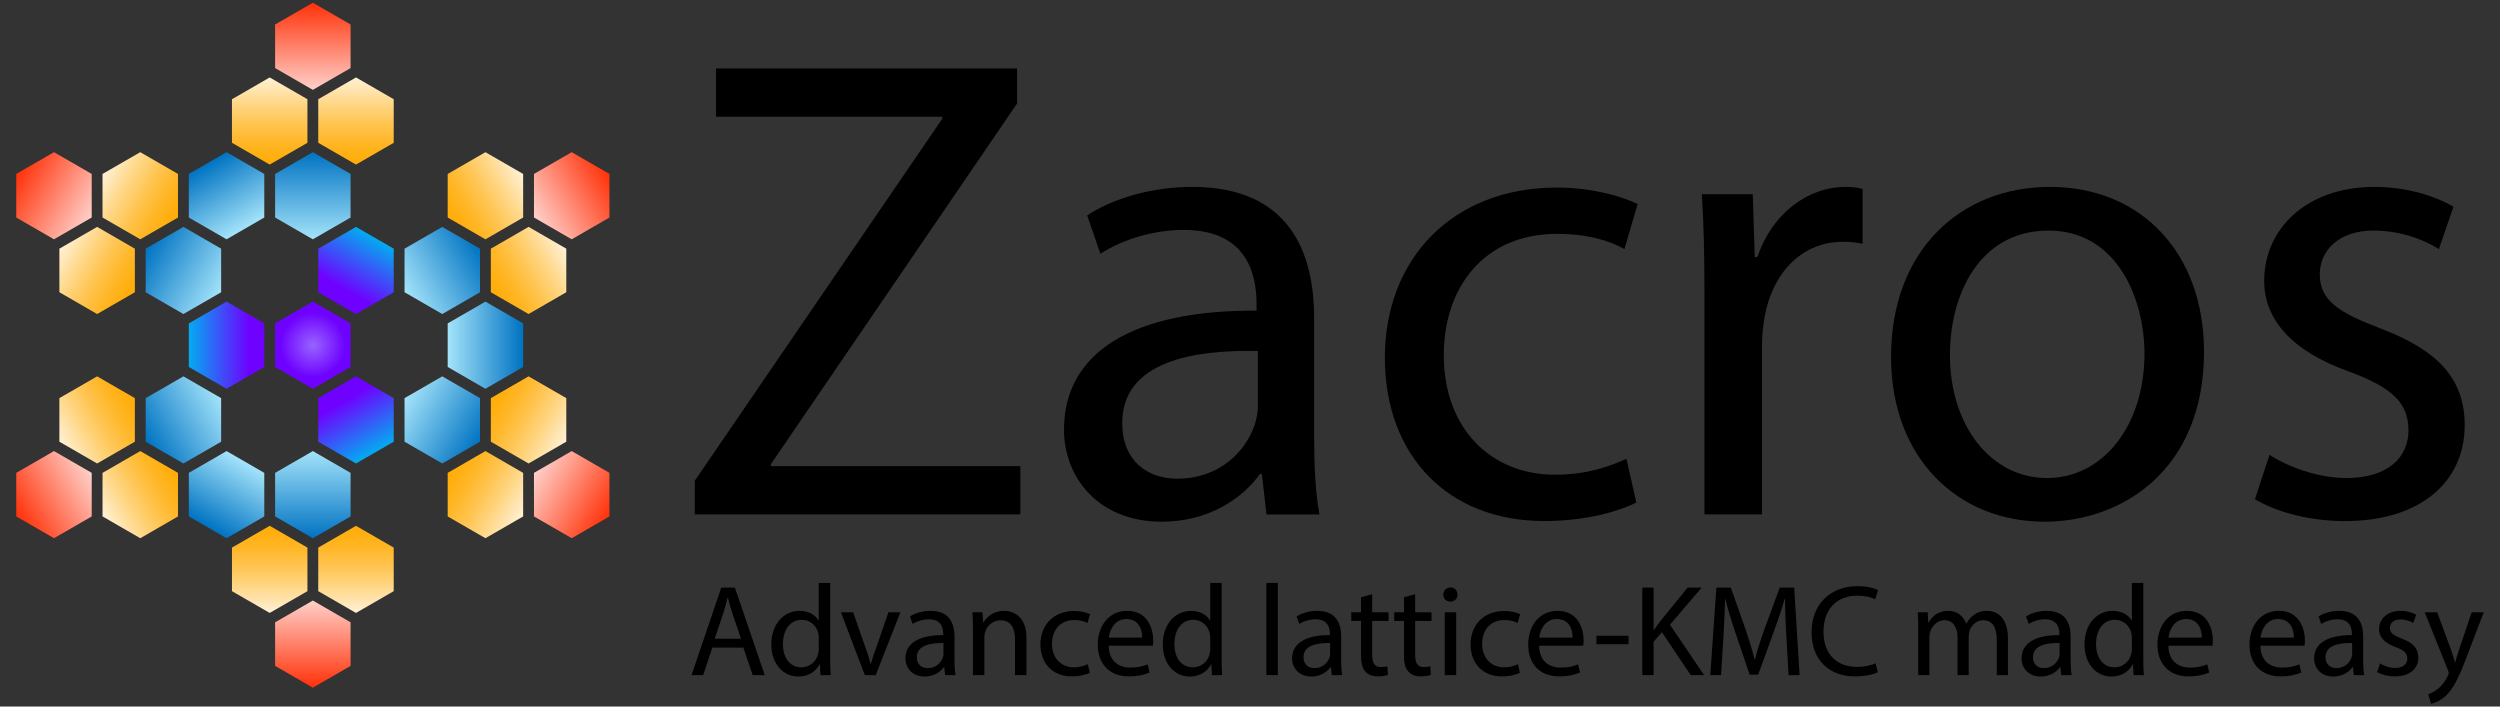 <?xml version="1.0" encoding="utf-8"?>
<!-- Generator: Adobe Illustrator 27.7.0, SVG Export Plug-In . SVG Version: 6.00 Build 0)  -->
<svg version="1.1" id="Layer_1" xmlns="http://www.w3.org/2000/svg" xmlns:xlink="http://www.w3.org/1999/xlink" x="0px" y="0px"
	 viewBox="0 0 230 65" style="enable-background:new 0 0 230 65;" xml:space="preserve">
<rect x="0" y="0" width="230" height="65" fill="#333333" stroke="none"/>
<style type="text/css">
	.st0{fill:url(#SVGID_1_);}
	.st1{fill:url(#SVGID_00000140731426152832974980000007824138575837740219_);}
	.st2{fill:url(#SVGID_00000029035344081413117550000013442270022773955464_);}
	.st3{fill:url(#SVGID_00000115490359409464043290000012384650349264923291_);}
	.st4{fill:url(#SVGID_00000012445203646422556340000014533451528662860989_);}
	.st5{fill:url(#SVGID_00000103978028111205792500000013854630713353770427_);}
	.st6{fill:url(#SVGID_00000111892843740211286780000013237494418143766671_);}
	.st7{fill:url(#SVGID_00000062910746170589381570000004055403164748465309_);}
	.st8{fill:url(#SVGID_00000138537634935369385950000002594330109144448434_);}
	.st9{fill:url(#SVGID_00000130617445528988465700000013090713807693964197_);}
	.st10{fill:url(#SVGID_00000003794243871578537570000012445017734719790266_);}
	.st11{fill:url(#SVGID_00000095334774755791244960000001716066538905730471_);}
	.st12{fill:url(#SVGID_00000063614699235938097880000004431743007365705645_);}
	.st13{fill:url(#SVGID_00000111896787563377494570000000555489386173807293_);}
	.st14{fill:url(#SVGID_00000091010886849371999040000011871074568294038670_);}
	.st15{fill:url(#SVGID_00000037676246367851813010000009790322058917359526_);}
	.st16{fill:url(#SVGID_00000157276511921056829700000017502049643332150666_);}
	.st17{fill:url(#SVGID_00000164510939822639154910000015142655733975197605_);}
	.st18{fill:url(#SVGID_00000023959844609086619810000015089665716883429807_);}
	.st19{fill:url(#SVGID_00000065767829134872105300000014756896492071413690_);}
	.st20{fill:url(#SVGID_00000005254150715062156880000001981949912127297435_);}
	.st21{fill:url(#SVGID_00000021835445148020511500000003507845816638668476_);}
	.st22{fill:url(#SVGID_00000000932404174382974300000013479235980446799247_);}
	.st23{fill:url(#SVGID_00000044866524252285897450000000196785152951970476_);}
	.st24{fill:url(#SVGID_00000066498046674630845000000003281552155917449882_);}
	.st25{fill:url(#SVGID_00000172433982497356455900000003084414749676720778_);}
	.st26{fill:url(#SVGID_00000044144442995502631710000002217780296887128486_);}
	.st27{fill:url(#SVGID_00000009589015276366965580000011133397505321583551_);}
	.st28{fill:url(#SVGID_00000009575285420557757440000001950592390006267012_);}
	.st29{fill:url(#SVGID_00000041289104892010944330000008020981977995681214_);}
	.st30{fill:url(#SVGID_00000174580796120127563090000006781756350084119733_);}
</style>
<g>
	<radialGradient id="SVGID_1_" cx="28.782" cy="31.757" r="3.75" gradientUnits="userSpaceOnUse">
		<stop  offset="0" style="stop-color:#9864FF"/>
		<stop  offset="0.8" style="stop-color:#6E01FF"/>
	</radialGradient>
	<polygon class="st0" points="28.782,35.766 25.31,33.761 25.31,29.753 28.782,27.749 32.253,29.753 32.253,33.761 	"/>
	
		<linearGradient id="SVGID_00000099642946216492266880000004433862585634811806_" gradientUnits="userSpaceOnUse" x1="34.487" y1="21.876" x2="31.015" y2="27.889">
		<stop  offset="0" style="stop-color:#03ABF0"/>
		<stop  offset="0.8" style="stop-color:#6E01FF"/>
	</linearGradient>
	<polygon style="fill:url(#SVGID_00000099642946216492266880000004433862585634811806_);" points="32.751,28.891 29.279,26.887 
		29.279,22.878 32.751,20.874 36.222,22.878 36.222,26.887 	"/>
	
		<linearGradient id="SVGID_00000085224074843649076960000007211790898419391893_" gradientUnits="userSpaceOnUse" x1="41.187" y1="31.757" x2="48.13" y2="31.757">
		<stop  offset="0" style="stop-color:#A4E3FA"/>
		<stop  offset="1" style="stop-color:#0073C2"/>
	</linearGradient>
	<polygon style="fill:url(#SVGID_00000085224074843649076960000007211790898419391893_);" points="44.659,35.766 41.187,33.761 
		41.187,29.753 44.659,27.749 48.13,29.753 48.13,33.761 	"/>
	
		<linearGradient id="SVGID_00000037667111675359869440000009568094020539517339_" gradientUnits="userSpaceOnUse" x1="37.218" y1="26.887" x2="44.161" y2="22.878">
		<stop  offset="0" style="stop-color:#A4E3FA"/>
		<stop  offset="1" style="stop-color:#0073C2"/>
	</linearGradient>
	<polygon style="fill:url(#SVGID_00000037667111675359869440000009568094020539517339_);" points="40.689,28.891 37.218,26.887 
		37.218,22.878 40.689,20.874 44.161,22.878 44.161,26.887 	"/>
	
		<linearGradient id="SVGID_00000022545061118868644910000015495222540348687253_" gradientUnits="userSpaceOnUse" x1="34.487" y1="41.639" x2="31.015" y2="35.626">
		<stop  offset="0" style="stop-color:#03ABF0"/>
		<stop  offset="0.8" style="stop-color:#6E01FF"/>
	</linearGradient>
	<polygon style="fill:url(#SVGID_00000022545061118868644910000015495222540348687253_);" points="32.751,42.641 29.279,40.636 
		29.279,36.628 32.751,34.624 36.222,36.628 36.222,40.636 	"/>
	
		<linearGradient id="SVGID_00000140729927344531074340000004969361791701514680_" gradientUnits="userSpaceOnUse" x1="37.218" y1="36.628" x2="44.161" y2="40.636">
		<stop  offset="0" style="stop-color:#A4E3FA"/>
		<stop  offset="1" style="stop-color:#0073C2"/>
	</linearGradient>
	<polygon style="fill:url(#SVGID_00000140729927344531074340000004969361791701514680_);" points="40.689,42.641 37.218,40.636 
		37.218,36.628 40.689,34.624 44.161,36.628 44.161,40.636 	"/>
	
		<linearGradient id="SVGID_00000118381104338838766650000016533578896959441826_" gradientUnits="userSpaceOnUse" x1="41.187" y1="20.012" x2="48.13" y2="16.004">
		<stop  offset="0" style="stop-color:#FFAC07"/>
		<stop  offset="0.099" style="stop-color:#FFAF10"/>
		<stop  offset="0.26" style="stop-color:#FFB728"/>
		<stop  offset="0.464" style="stop-color:#FFC450"/>
		<stop  offset="0.703" style="stop-color:#FFD787"/>
		<stop  offset="0.967" style="stop-color:#FFEECD"/>
		<stop  offset="1" style="stop-color:#FFF1D6"/>
	</linearGradient>
	<polygon style="fill:url(#SVGID_00000118381104338838766650000016533578896959441826_);" points="44.659,22.017 41.187,20.012 
		41.187,16.004 44.659,14 48.13,16.004 48.13,20.012 	"/>
	
		<linearGradient id="SVGID_00000164483676959556669090000016539499163903722678_" gradientUnits="userSpaceOnUse" x1="45.157" y1="26.886" x2="52.099" y2="22.878">
		<stop  offset="0" style="stop-color:#FFAC07"/>
		<stop  offset="0.099" style="stop-color:#FFAF10"/>
		<stop  offset="0.26" style="stop-color:#FFB728"/>
		<stop  offset="0.464" style="stop-color:#FFC450"/>
		<stop  offset="0.703" style="stop-color:#FFD787"/>
		<stop  offset="0.967" style="stop-color:#FFEECD"/>
		<stop  offset="1" style="stop-color:#FFF1D6"/>
	</linearGradient>
	<polygon style="fill:url(#SVGID_00000164483676959556669090000016539499163903722678_);" points="48.628,28.89 45.157,26.886 
		45.157,22.878 48.628,20.873 52.099,22.878 52.099,26.886 	"/>
	
		<linearGradient id="SVGID_00000089549083978584411520000012208509786609704353_" gradientUnits="userSpaceOnUse" x1="45.157" y1="36.628" x2="52.099" y2="40.636">
		<stop  offset="0" style="stop-color:#FFAC07"/>
		<stop  offset="0.099" style="stop-color:#FFAF10"/>
		<stop  offset="0.26" style="stop-color:#FFB728"/>
		<stop  offset="0.464" style="stop-color:#FFC450"/>
		<stop  offset="0.703" style="stop-color:#FFD787"/>
		<stop  offset="0.967" style="stop-color:#FFEECD"/>
		<stop  offset="1" style="stop-color:#FFF1D6"/>
	</linearGradient>
	<polygon style="fill:url(#SVGID_00000089549083978584411520000012208509786609704353_);" points="48.628,42.641 45.157,40.636 
		45.157,36.628 48.628,34.624 52.099,36.628 52.099,40.636 	"/>
	
		<linearGradient id="SVGID_00000139996602669478801920000006884385618028080303_" gradientUnits="userSpaceOnUse" x1="49.126" y1="20.011" x2="56.069" y2="16.003">
		<stop  offset="0" style="stop-color:#FFD0CA"/>
		<stop  offset="1" style="stop-color:#FF3108"/>
	</linearGradient>
	<polygon style="fill:url(#SVGID_00000139996602669478801920000006884385618028080303_);" points="52.597,22.016 49.126,20.011 
		49.126,16.003 52.597,13.999 56.069,16.003 56.069,20.011 	"/>
	
		<linearGradient id="SVGID_00000135658785394603458130000014472408293949491126_" gradientUnits="userSpaceOnUse" x1="41.187" y1="43.504" x2="48.13" y2="47.512">
		<stop  offset="0" style="stop-color:#FFAC07"/>
		<stop  offset="0.099" style="stop-color:#FFAF10"/>
		<stop  offset="0.26" style="stop-color:#FFB728"/>
		<stop  offset="0.464" style="stop-color:#FFC450"/>
		<stop  offset="0.703" style="stop-color:#FFD787"/>
		<stop  offset="0.967" style="stop-color:#FFEECD"/>
		<stop  offset="1" style="stop-color:#FFF1D6"/>
	</linearGradient>
	<polygon style="fill:url(#SVGID_00000135658785394603458130000014472408293949491126_);" points="44.659,49.516 41.187,47.512 
		41.187,43.504 44.659,41.499 48.13,43.504 48.13,47.512 	"/>
	
		<linearGradient id="SVGID_00000010298662918033154930000016663520374264124598_" gradientUnits="userSpaceOnUse" x1="49.125" y1="43.503" x2="56.068" y2="47.511">
		<stop  offset="0" style="stop-color:#FFD0CA"/>
		<stop  offset="1" style="stop-color:#FF3108"/>
	</linearGradient>
	<polygon style="fill:url(#SVGID_00000010298662918033154930000016663520374264124598_);" points="52.597,49.515 49.125,47.511 
		49.125,43.503 52.597,41.498 56.068,43.503 56.068,47.511 	"/>
	
		<linearGradient id="SVGID_00000018202289109666145810000010511992601973215372_" gradientUnits="userSpaceOnUse" x1="22.579" y1="42.501" x2="19.107" y2="48.514">
		<stop  offset="0" style="stop-color:#A4E3FA"/>
		<stop  offset="1" style="stop-color:#0073C2"/>
	</linearGradient>
	<polygon style="fill:url(#SVGID_00000018202289109666145810000010511992601973215372_);" points="17.372,43.504 20.843,41.499 
		24.314,43.504 24.314,47.512 20.843,49.516 17.372,47.512 	"/>
	
		<linearGradient id="SVGID_00000068652647201245893520000017264784956886006914_" gradientUnits="userSpaceOnUse" x1="28.782" y1="41.499" x2="28.782" y2="49.516">
		<stop  offset="0" style="stop-color:#A4E3FA"/>
		<stop  offset="1" style="stop-color:#0073C2"/>
	</linearGradient>
	<polygon style="fill:url(#SVGID_00000068652647201245893520000017264784956886006914_);" points="25.31,43.503 28.782,41.499 
		32.253,43.503 32.253,47.512 28.782,49.516 25.31,47.512 	"/>
	
		<linearGradient id="SVGID_00000125584489515330225110000014669165658500118680_" gradientUnits="userSpaceOnUse" x1="17.372" y1="31.758" x2="24.314" y2="31.758">
		<stop  offset="0" style="stop-color:#03ABF0"/>
		<stop  offset="0.8" style="stop-color:#6E01FF"/>
	</linearGradient>
	<polygon style="fill:url(#SVGID_00000125584489515330225110000014669165658500118680_);" points="17.372,29.753 20.843,27.749 
		24.314,29.753 24.314,33.762 20.843,35.766 17.372,33.762 	"/>
	
		<linearGradient id="SVGID_00000118387082695592891050000007610206717333053371_" gradientUnits="userSpaceOnUse" x1="20.345" y1="36.629" x2="13.402" y2="40.637">
		<stop  offset="0" style="stop-color:#A4E3FA"/>
		<stop  offset="1" style="stop-color:#0073C2"/>
	</linearGradient>
	<polygon style="fill:url(#SVGID_00000118387082695592891050000007610206717333053371_);" points="13.402,36.629 16.874,34.624 
		20.345,36.629 20.345,40.637 16.874,42.641 13.402,40.637 	"/>
	
		<linearGradient id="SVGID_00000115487105401892213900000002799849657610805173_" gradientUnits="userSpaceOnUse" x1="32.75" y1="48.374" x2="32.75" y2="56.391">
		<stop  offset="0" style="stop-color:#FFAC07"/>
		<stop  offset="0.099" style="stop-color:#FFAF10"/>
		<stop  offset="0.26" style="stop-color:#FFB728"/>
		<stop  offset="0.464" style="stop-color:#FFC450"/>
		<stop  offset="0.703" style="stop-color:#FFD787"/>
		<stop  offset="0.967" style="stop-color:#FFEECD"/>
		<stop  offset="1" style="stop-color:#FFF1D6"/>
	</linearGradient>
	<polygon style="fill:url(#SVGID_00000115487105401892213900000002799849657610805173_);" points="29.279,50.378 32.75,48.374 
		36.222,50.378 36.222,54.387 32.75,56.391 29.279,54.387 	"/>
	
		<linearGradient id="SVGID_00000026158007592645630340000004653271577409451410_" gradientUnits="userSpaceOnUse" x1="24.813" y1="48.374" x2="24.813" y2="56.391">
		<stop  offset="0" style="stop-color:#FFAC07"/>
		<stop  offset="0.099" style="stop-color:#FFAF10"/>
		<stop  offset="0.26" style="stop-color:#FFB728"/>
		<stop  offset="0.464" style="stop-color:#FFC450"/>
		<stop  offset="0.703" style="stop-color:#FFD787"/>
		<stop  offset="0.967" style="stop-color:#FFEECD"/>
		<stop  offset="1" style="stop-color:#FFF1D6"/>
	</linearGradient>
	<polygon style="fill:url(#SVGID_00000026158007592645630340000004653271577409451410_);" points="21.341,50.379 24.813,48.374 
		28.284,50.379 28.284,54.387 24.813,56.391 21.341,54.387 	"/>
	
		<linearGradient id="SVGID_00000161594607708788182080000000325267069614914223_" gradientUnits="userSpaceOnUse" x1="16.376" y1="43.504" x2="9.433" y2="47.512">
		<stop  offset="0" style="stop-color:#FFAC07"/>
		<stop  offset="0.099" style="stop-color:#FFAF10"/>
		<stop  offset="0.26" style="stop-color:#FFB728"/>
		<stop  offset="0.464" style="stop-color:#FFC450"/>
		<stop  offset="0.703" style="stop-color:#FFD787"/>
		<stop  offset="0.967" style="stop-color:#FFEECD"/>
		<stop  offset="1" style="stop-color:#FFF1D6"/>
	</linearGradient>
	<polygon style="fill:url(#SVGID_00000161594607708788182080000000325267069614914223_);" points="9.433,43.504 12.905,41.499 
		16.376,43.504 16.376,47.512 12.905,49.516 9.433,47.512 	"/>
	
		<linearGradient id="SVGID_00000174585845547340501480000010060965370974807461_" gradientUnits="userSpaceOnUse" x1="28.782" y1="55.249" x2="28.782" y2="63.266">
		<stop  offset="0" style="stop-color:#FFD0CA"/>
		<stop  offset="1" style="stop-color:#FF3108"/>
	</linearGradient>
	<polygon style="fill:url(#SVGID_00000174585845547340501480000010060965370974807461_);" points="25.31,57.254 28.782,55.249 
		32.253,57.254 32.253,61.262 28.782,63.266 25.31,61.262 	"/>
	
		<linearGradient id="SVGID_00000021102796655468707540000009195475265830056598_" gradientUnits="userSpaceOnUse" x1="12.406" y1="36.628" x2="5.463" y2="40.637">
		<stop  offset="0" style="stop-color:#FFAC07"/>
		<stop  offset="0.099" style="stop-color:#FFAF10"/>
		<stop  offset="0.26" style="stop-color:#FFB728"/>
		<stop  offset="0.464" style="stop-color:#FFC450"/>
		<stop  offset="0.703" style="stop-color:#FFD787"/>
		<stop  offset="0.967" style="stop-color:#FFEECD"/>
		<stop  offset="1" style="stop-color:#FFF1D6"/>
	</linearGradient>
	<polygon style="fill:url(#SVGID_00000021102796655468707540000009195475265830056598_);" points="5.463,36.628 8.935,34.624 
		12.406,36.628 12.406,40.637 8.935,42.641 5.463,40.637 	"/>
	
		<linearGradient id="SVGID_00000009588688143933269570000016621930871767358879_" gradientUnits="userSpaceOnUse" x1="8.438" y1="43.503" x2="1.495" y2="47.512">
		<stop  offset="0" style="stop-color:#FFD0CA"/>
		<stop  offset="1" style="stop-color:#FF3108"/>
	</linearGradient>
	<polygon style="fill:url(#SVGID_00000009588688143933269570000016621930871767358879_);" points="1.495,43.503 4.966,41.499 
		8.438,43.503 8.438,47.512 4.967,49.516 1.495,47.512 	"/>
	
		<linearGradient id="SVGID_00000073000974838630600710000002936776967021028529_" gradientUnits="userSpaceOnUse" x1="22.578" y1="21.014" x2="19.107" y2="15.001">
		<stop  offset="0" style="stop-color:#A4E3FA"/>
		<stop  offset="1" style="stop-color:#0073C2"/>
	</linearGradient>
	<polygon style="fill:url(#SVGID_00000073000974838630600710000002936776967021028529_);" points="24.314,16.003 24.314,20.012 
		20.843,22.016 17.371,20.012 17.371,16.003 20.843,13.999 	"/>
	
		<linearGradient id="SVGID_00000096770931933615377180000013999048097858901641_" gradientUnits="userSpaceOnUse" x1="20.345" y1="26.887" x2="13.402" y2="22.878">
		<stop  offset="0" style="stop-color:#A4E3FA"/>
		<stop  offset="1" style="stop-color:#0073C2"/>
	</linearGradient>
	<polygon style="fill:url(#SVGID_00000096770931933615377180000013999048097858901641_);" points="20.345,22.878 20.345,26.887 
		16.873,28.891 13.402,26.887 13.402,22.878 16.873,20.874 	"/>
	
		<linearGradient id="SVGID_00000109737543732200608970000011225864032809699768_" gradientUnits="userSpaceOnUse" x1="28.781" y1="22.016" x2="28.781" y2="13.999">
		<stop  offset="0" style="stop-color:#A4E3FA"/>
		<stop  offset="1" style="stop-color:#0073C2"/>
	</linearGradient>
	<polygon style="fill:url(#SVGID_00000109737543732200608970000011225864032809699768_);" points="32.253,16.003 32.253,20.012 
		28.781,22.016 25.31,20.012 25.31,16.003 28.781,13.999 	"/>
	
		<linearGradient id="SVGID_00000082329675317010095910000011305459103895111091_" gradientUnits="userSpaceOnUse" x1="12.407" y1="26.887" x2="5.464" y2="22.878">
		<stop  offset="0" style="stop-color:#FFAC07"/>
		<stop  offset="0.099" style="stop-color:#FFAF10"/>
		<stop  offset="0.26" style="stop-color:#FFB728"/>
		<stop  offset="0.464" style="stop-color:#FFC450"/>
		<stop  offset="0.703" style="stop-color:#FFD787"/>
		<stop  offset="0.967" style="stop-color:#FFEECD"/>
		<stop  offset="1" style="stop-color:#FFF1D6"/>
	</linearGradient>
	<polygon style="fill:url(#SVGID_00000082329675317010095910000011305459103895111091_);" points="12.407,22.878 12.407,26.887 
		8.935,28.891 5.464,26.887 5.464,22.878 8.935,20.874 	"/>
	
		<linearGradient id="SVGID_00000154417923650745652700000017549287530294042002_" gradientUnits="userSpaceOnUse" x1="16.375" y1="20.012" x2="9.432" y2="16.004">
		<stop  offset="0" style="stop-color:#FFAC07"/>
		<stop  offset="0.099" style="stop-color:#FFAF10"/>
		<stop  offset="0.26" style="stop-color:#FFB728"/>
		<stop  offset="0.464" style="stop-color:#FFC450"/>
		<stop  offset="0.703" style="stop-color:#FFD787"/>
		<stop  offset="0.967" style="stop-color:#FFEECD"/>
		<stop  offset="1" style="stop-color:#FFF1D6"/>
	</linearGradient>
	<polygon style="fill:url(#SVGID_00000154417923650745652700000017549287530294042002_);" points="16.375,16.004 16.375,20.012 
		12.904,22.016 9.432,20.012 9.432,16.004 12.904,13.999 	"/>
	
		<linearGradient id="SVGID_00000113353535719520217500000017678222074031964589_" gradientUnits="userSpaceOnUse" x1="24.812" y1="15.141" x2="24.812" y2="7.124">
		<stop  offset="0" style="stop-color:#FFAC07"/>
		<stop  offset="0.099" style="stop-color:#FFAF10"/>
		<stop  offset="0.26" style="stop-color:#FFB728"/>
		<stop  offset="0.464" style="stop-color:#FFC450"/>
		<stop  offset="0.703" style="stop-color:#FFD787"/>
		<stop  offset="0.967" style="stop-color:#FFEECD"/>
		<stop  offset="1" style="stop-color:#FFF1D6"/>
	</linearGradient>
	<polygon style="fill:url(#SVGID_00000113353535719520217500000017678222074031964589_);" points="28.283,9.129 28.283,13.137 
		24.812,15.141 21.34,13.137 21.34,9.129 24.812,7.124 	"/>
	
		<linearGradient id="SVGID_00000124142908531702726210000009115134534831007132_" gradientUnits="userSpaceOnUse" x1="8.437" y1="20.012" x2="1.494" y2="16.003">
		<stop  offset="0" style="stop-color:#FFD0CA"/>
		<stop  offset="1" style="stop-color:#FF3108"/>
	</linearGradient>
	<polygon style="fill:url(#SVGID_00000124142908531702726210000009115134534831007132_);" points="8.437,16.003 8.437,20.012 
		4.965,22.016 1.494,20.012 1.494,16.003 4.965,13.999 	"/>
	
		<linearGradient id="SVGID_00000003063438687627494240000016737658662942599613_" gradientUnits="userSpaceOnUse" x1="32.751" y1="15.141" x2="32.751" y2="7.124">
		<stop  offset="0" style="stop-color:#FFAC07"/>
		<stop  offset="0.099" style="stop-color:#FFAF10"/>
		<stop  offset="0.26" style="stop-color:#FFB728"/>
		<stop  offset="0.464" style="stop-color:#FFC450"/>
		<stop  offset="0.703" style="stop-color:#FFD787"/>
		<stop  offset="0.967" style="stop-color:#FFEECD"/>
		<stop  offset="1" style="stop-color:#FFF1D6"/>
	</linearGradient>
	<polygon style="fill:url(#SVGID_00000003063438687627494240000016737658662942599613_);" points="36.222,9.128 36.222,13.137 
		32.751,15.141 29.279,13.137 29.279,9.128 32.751,7.124 	"/>
	
		<linearGradient id="SVGID_00000011716048168187053490000014612960951022892942_" gradientUnits="userSpaceOnUse" x1="28.781" y1="8.267" x2="28.781" y2="0.25">
		<stop  offset="0" style="stop-color:#FFD0CA"/>
		<stop  offset="1" style="stop-color:#FF3108"/>
	</linearGradient>
	<polygon style="fill:url(#SVGID_00000011716048168187053490000014612960951022892942_);" points="32.253,2.254 32.253,6.263 
		28.781,8.267 25.31,6.263 25.31,2.254 28.781,0.25 	"/>
	<g>
		<path d="M63.923,44.222l22.767-33.298v-0.183H65.871V6.298h27.698v3.226L70.923,42.7v0.183h22.949v4.444h-29.95
			V44.222z"/>
		<path d="M116.516,47.327l-0.427-3.713h-0.183c-1.643,2.313-4.809,4.383-9.009,4.383
			c-5.966,0-9.009-4.2-9.009-8.461c0-7.122,6.331-11.018,17.715-10.957v-0.609c0-2.435-0.67-6.818-6.696-6.818
			c-2.739,0-5.6,0.852-7.67,2.192l-1.217-3.531c2.435-1.583,5.966-2.618,9.679-2.618
			c9.01,0,11.201,6.148,11.201,12.053v11.019c0,2.557,0.122,5.053,0.487,7.061H116.516z M115.724,32.291
			c-5.844-0.122-12.479,0.913-12.479,6.635c0,3.47,2.313,5.113,5.053,5.113c3.835,0,6.27-2.435,7.122-4.931
			c0.183-0.548,0.305-1.157,0.305-1.705V32.291z"/>
		<path d="M150.542,46.231c-1.401,0.731-4.505,1.705-8.462,1.705c-8.887,0-14.671-6.027-14.671-15.036
			c0-9.07,6.209-15.645,15.827-15.645c3.165,0,5.966,0.791,7.427,1.522l-1.217,4.139
			c-1.279-0.73-3.287-1.4-6.209-1.4c-6.757,0-10.409,4.992-10.409,11.14c0,6.818,4.383,11.018,10.226,11.018
			c3.044,0,5.053-0.791,6.575-1.461L150.542,46.231z"/>
		<path d="M156.81,27.056c0-3.47-0.061-6.453-0.243-9.192h4.687l0.183,5.783h0.243
			c1.339-3.957,4.565-6.453,8.157-6.453c0.609,0,1.035,0.061,1.522,0.182v5.053c-0.548-0.122-1.096-0.183-1.827-0.183
			c-3.774,0-6.453,2.861-7.183,6.879c-0.121,0.731-0.243,1.583-0.243,2.496v15.706h-5.296V27.056z"/>
		<path d="M202.77,32.352c0,10.896-7.549,15.645-14.671,15.645c-7.975,0-14.123-5.844-14.123-15.158
			c0-9.861,6.453-15.645,14.61-15.645C197.047,17.194,202.77,23.342,202.77,32.352z M179.394,32.656
			c0,6.453,3.713,11.323,8.949,11.323c5.113,0,8.949-4.809,8.949-11.444c0-4.992-2.496-11.322-8.827-11.322
			C182.133,21.212,179.394,27.056,179.394,32.656z"/>
		<path d="M208.794,41.848c1.583,1.035,4.383,2.131,7.061,2.131c3.896,0,5.723-1.948,5.723-4.383
			c0-2.557-1.522-3.957-5.479-5.417c-5.297-1.887-7.792-4.809-7.792-8.34c0-4.748,3.835-8.644,10.166-8.644
			c2.983,0,5.601,0.852,7.244,1.826l-1.339,3.896c-1.157-0.73-3.287-1.704-6.027-1.704
			c-3.165,0-4.931,1.826-4.931,4.018c0,2.435,1.765,3.531,5.601,4.992c5.113,1.948,7.731,4.505,7.731,8.888
			c0,5.174-4.017,8.827-11.018,8.827c-3.227,0-6.209-0.791-8.279-2.009L208.794,41.848z"/>
	</g>
	<g>
		<path d="M65.532,59.578l-0.836,2.533h-1.075l2.735-8.052h1.254l2.747,8.052h-1.111l-0.86-2.533H65.532z
			 M68.172,58.766l-0.788-2.317c-0.179-0.526-0.299-1.004-0.418-1.47h-0.024c-0.119,0.478-0.251,0.968-0.406,1.458
			l-0.788,2.329H68.172z"/>
		<path d="M76.376,53.629v6.989c0,0.513,0.012,1.099,0.048,1.493h-0.944l-0.048-1.004h-0.024
			c-0.323,0.645-1.028,1.135-1.971,1.135c-1.397,0-2.473-1.182-2.473-2.938c-0.012-1.923,1.183-3.106,2.592-3.106
			c0.884,0,1.481,0.418,1.744,0.884h0.024v-3.452H76.376z M75.325,58.682c0-0.131-0.012-0.31-0.048-0.442
			c-0.155-0.669-0.729-1.218-1.517-1.218c-1.087,0-1.732,0.956-1.732,2.234c0,1.171,0.573,2.138,1.708,2.138
			c0.705,0,1.35-0.466,1.541-1.255c0.036-0.143,0.048-0.286,0.048-0.454V58.682z"/>
		<path d="M78.488,56.328l1.135,3.249c0.191,0.525,0.346,1.004,0.466,1.482h0.036
			c0.131-0.478,0.298-0.956,0.489-1.482l1.123-3.249h1.099l-2.27,5.782H79.563l-2.198-5.782H78.488z"/>
		<path d="M86.955,62.11l-0.084-0.729h-0.036c-0.323,0.454-0.944,0.86-1.768,0.86
			c-1.171,0-1.768-0.824-1.768-1.66c0-1.398,1.242-2.162,3.476-2.15v-0.119c0-0.478-0.131-1.338-1.314-1.338
			c-0.537,0-1.099,0.167-1.505,0.43l-0.239-0.693c0.478-0.31,1.171-0.513,1.899-0.513
			c1.768,0,2.198,1.207,2.198,2.365v2.162c0,0.502,0.024,0.992,0.096,1.386H86.955z M86.8,59.159
			c-1.147-0.023-2.449,0.179-2.449,1.303c0,0.681,0.454,1.003,0.991,1.003c0.752,0,1.23-0.477,1.398-0.968
			c0.036-0.107,0.06-0.226,0.06-0.334V59.159z"/>
		<path d="M89.51,57.893c0-0.597-0.012-1.087-0.048-1.565h0.932l0.06,0.956h0.024
			c0.287-0.549,0.956-1.087,1.911-1.087c0.8,0,2.042,0.477,2.042,2.461v3.452h-1.051V58.777
			c0-0.932-0.346-1.708-1.338-1.708c-0.693,0-1.23,0.49-1.409,1.076c-0.048,0.131-0.072,0.31-0.072,0.489v3.476
			h-1.051V57.893z"/>
		<path d="M100.258,61.895c-0.275,0.143-0.884,0.334-1.661,0.334c-1.744,0-2.879-1.182-2.879-2.95
			c0-1.78,1.218-3.07,3.106-3.07c0.621,0,1.17,0.155,1.458,0.298l-0.239,0.812
			c-0.251-0.143-0.645-0.275-1.218-0.275c-1.326,0-2.043,0.98-2.043,2.186c0,1.338,0.86,2.162,2.007,2.162
			c0.597,0,0.992-0.155,1.29-0.287L100.258,61.895z"/>
		<path d="M102,59.41c0.024,1.422,0.932,2.007,1.983,2.007c0.752,0,1.206-0.132,1.601-0.299l0.179,0.752
			c-0.37,0.167-1.003,0.358-1.923,0.358c-1.78,0-2.843-1.17-2.843-2.914s1.028-3.118,2.712-3.118
			c1.887,0,2.389,1.66,2.389,2.724c0,0.215-0.024,0.382-0.036,0.489H102z M105.082,58.658
			c0.012-0.669-0.275-1.708-1.458-1.708c-1.063,0-1.529,0.98-1.613,1.708H105.082z"/>
		<path d="M112.391,53.629v6.989c0,0.513,0.012,1.099,0.048,1.493h-0.944l-0.048-1.004h-0.024
			c-0.323,0.645-1.027,1.135-1.971,1.135c-1.397,0-2.473-1.182-2.473-2.938c-0.012-1.923,1.183-3.106,2.592-3.106
			c0.884,0,1.481,0.418,1.744,0.884h0.024v-3.452H112.391z M111.34,58.682c0-0.131-0.012-0.31-0.048-0.442
			c-0.155-0.669-0.729-1.218-1.517-1.218c-1.087,0-1.732,0.956-1.732,2.234c0,1.171,0.573,2.138,1.708,2.138
			c0.705,0,1.35-0.466,1.541-1.255c0.036-0.143,0.048-0.286,0.048-0.454V58.682z"/>
		<path d="M116.508,53.629h1.052v8.482h-1.052V53.629z"/>
		<path d="M122.528,62.11l-0.084-0.729h-0.036c-0.322,0.454-0.944,0.86-1.767,0.86
			c-1.171,0-1.768-0.824-1.768-1.66c0-1.398,1.242-2.162,3.476-2.15v-0.119c0-0.478-0.132-1.338-1.314-1.338
			c-0.538,0-1.099,0.167-1.506,0.43l-0.238-0.693c0.477-0.31,1.17-0.513,1.899-0.513
			c1.767,0,2.198,1.207,2.198,2.365v2.162c0,0.502,0.024,0.992,0.096,1.386H122.528z M122.372,59.159
			c-1.147-0.023-2.449,0.179-2.449,1.303c0,0.681,0.454,1.003,0.992,1.003c0.752,0,1.231-0.477,1.398-0.968
			c0.036-0.107,0.059-0.226,0.059-0.334V59.159z"/>
		<path d="M126.241,54.668v1.66h1.505v0.8h-1.505v3.118c0,0.717,0.203,1.123,0.788,1.123
			c0.274,0,0.477-0.036,0.609-0.072l0.048,0.788c-0.203,0.084-0.525,0.143-0.932,0.143
			c-0.489,0-0.884-0.155-1.135-0.442c-0.298-0.311-0.406-0.825-0.406-1.505v-3.154h-0.896v-0.8h0.896v-1.385
			L126.241,54.668z"/>
		<path d="M130.194,54.668v1.66h1.505v0.8h-1.505v3.118c0,0.717,0.203,1.123,0.788,1.123
			c0.274,0,0.477-0.036,0.609-0.072l0.047,0.788c-0.203,0.084-0.525,0.143-0.932,0.143
			c-0.489,0-0.884-0.155-1.135-0.442c-0.298-0.311-0.406-0.825-0.406-1.505v-3.154h-0.896v-0.8h0.896v-1.385
			L130.194,54.668z"/>
		<path d="M134.086,54.704c0.012,0.358-0.25,0.645-0.669,0.645c-0.37,0-0.633-0.286-0.633-0.645
			c0-0.37,0.275-0.657,0.657-0.657C133.836,54.047,134.086,54.334,134.086,54.704z M132.916,62.11v-5.782h1.052
			v5.782H132.916z"/>
		<path d="M139.831,61.895c-0.275,0.143-0.884,0.334-1.66,0.334c-1.744,0-2.879-1.182-2.879-2.95
			c0-1.78,1.218-3.07,3.105-3.07c0.621,0,1.171,0.155,1.458,0.298l-0.239,0.812
			c-0.251-0.143-0.645-0.275-1.219-0.275c-1.326,0-2.042,0.98-2.042,2.186c0,1.338,0.86,2.162,2.007,2.162
			c0.597,0,0.991-0.155,1.29-0.287L139.831,61.895z"/>
		<path d="M141.597,59.41c0.024,1.422,0.932,2.007,1.983,2.007c0.752,0,1.207-0.132,1.601-0.299l0.179,0.752
			c-0.37,0.167-1.004,0.358-1.923,0.358c-1.78,0-2.843-1.17-2.843-2.914s1.027-3.118,2.711-3.118
			c1.888,0,2.389,1.66,2.389,2.724c0,0.215-0.024,0.382-0.036,0.489H141.597z M144.679,58.658
			c0.012-0.669-0.274-1.708-1.457-1.708c-1.064,0-1.529,0.98-1.613,1.708H144.679z"/>
		<path d="M149.825,58.491v0.776h-2.951v-0.776H149.825z"/>
		<path d="M151.09,54.059h1.04v3.883h0.036c0.215-0.311,0.429-0.597,0.633-0.86l2.461-3.022h1.291l-2.915,3.416
			l3.141,4.635h-1.23l-2.652-3.954l-0.764,0.884v3.07h-1.04V54.059z"/>
		<path d="M164.347,58.574c-0.06-1.123-0.132-2.473-0.12-3.476h-0.035c-0.275,0.944-0.609,1.947-1.016,3.058
			l-1.422,3.906h-0.788l-1.302-3.835c-0.382-1.135-0.705-2.174-0.932-3.129h-0.024
			c-0.024,1.003-0.083,2.353-0.155,3.559l-0.215,3.452h-0.992l0.561-8.052h1.327l1.373,3.894
			c0.335,0.992,0.609,1.875,0.812,2.712h0.036c0.203-0.812,0.489-1.697,0.848-2.712l1.434-3.894h1.326l0.501,8.052
			h-1.015L164.347,58.574z"/>
		<path d="M172.765,61.847c-0.382,0.191-1.147,0.382-2.126,0.382c-2.27,0-3.978-1.433-3.978-4.073
			c0-2.521,1.708-4.229,4.205-4.229c1.003,0,1.636,0.215,1.911,0.358l-0.251,0.848
			c-0.394-0.19-0.956-0.334-1.624-0.334c-1.888,0-3.142,1.207-3.142,3.321c0,1.971,1.135,3.237,3.094,3.237
			c0.633,0,1.278-0.131,1.696-0.334L172.765,61.847z"/>
		<path d="M176.476,57.893c0-0.597-0.012-1.087-0.047-1.565h0.92l0.048,0.932h0.035
			c0.323-0.549,0.86-1.063,1.816-1.063c0.788,0,1.386,0.477,1.636,1.159h0.024
			c0.179-0.322,0.406-0.573,0.645-0.752c0.346-0.263,0.729-0.406,1.278-0.406c0.764,0,1.899,0.501,1.899,2.509
			v3.404h-1.027v-3.273c0-1.111-0.406-1.78-1.255-1.78c-0.597,0-1.063,0.442-1.242,0.956
			c-0.048,0.144-0.084,0.335-0.084,0.526v3.571h-1.027v-3.464c0-0.92-0.406-1.589-1.207-1.589
			c-0.657,0-1.135,0.526-1.302,1.052c-0.06,0.155-0.084,0.334-0.084,0.513v3.488h-1.028V57.893z"/>
		<path d="M189.637,62.11l-0.084-0.729h-0.036c-0.322,0.454-0.944,0.86-1.767,0.86
			c-1.171,0-1.768-0.824-1.768-1.66c0-1.398,1.242-2.162,3.476-2.15v-0.119c0-0.478-0.132-1.338-1.315-1.338
			c-0.537,0-1.099,0.167-1.505,0.43l-0.238-0.693c0.477-0.31,1.171-0.513,1.899-0.513
			c1.767,0,2.198,1.207,2.198,2.365v2.162c0,0.502,0.024,0.992,0.096,1.386H189.637z M189.482,59.159
			c-1.147-0.023-2.449,0.179-2.449,1.303c0,0.681,0.454,1.003,0.992,1.003c0.752,0,1.231-0.477,1.398-0.968
			c0.036-0.107,0.06-0.226,0.06-0.334V59.159z"/>
		<path d="M197.184,53.629v6.989c0,0.513,0.012,1.099,0.048,1.493h-0.944l-0.048-1.004h-0.024
			c-0.322,0.645-1.027,1.135-1.97,1.135c-1.398,0-2.473-1.182-2.473-2.938c-0.012-1.923,1.182-3.106,2.592-3.106
			c0.884,0,1.481,0.418,1.744,0.884h0.024v-3.452H197.184z M196.133,58.682c0-0.131-0.012-0.31-0.048-0.442
			c-0.155-0.669-0.729-1.218-1.517-1.218c-1.087,0-1.732,0.956-1.732,2.234c0,1.171,0.573,2.138,1.708,2.138
			c0.705,0,1.35-0.466,1.541-1.255c0.036-0.143,0.048-0.286,0.048-0.454V58.682z"/>
		<path d="M199.487,59.41c0.024,1.422,0.932,2.007,1.983,2.007c0.752,0,1.207-0.132,1.601-0.299l0.179,0.752
			c-0.37,0.167-1.004,0.358-1.923,0.358c-1.78,0-2.843-1.17-2.843-2.914s1.027-3.118,2.711-3.118
			c1.888,0,2.389,1.66,2.389,2.724c0,0.215-0.024,0.382-0.036,0.489H199.487z M202.57,58.658
			c0.012-0.669-0.274-1.708-1.457-1.708c-1.064,0-1.529,0.98-1.613,1.708H202.57z"/>
		<path d="M207.954,59.41c0.024,1.422,0.932,2.007,1.983,2.007c0.752,0,1.207-0.132,1.601-0.299l0.179,0.752
			c-0.37,0.167-1.004,0.358-1.923,0.358c-1.78,0-2.843-1.17-2.843-2.914s1.027-3.118,2.711-3.118
			c1.888,0,2.389,1.66,2.389,2.724c0,0.215-0.024,0.382-0.036,0.489H207.954z M211.036,58.658
			c0.012-0.669-0.274-1.708-1.457-1.708c-1.064,0-1.529,0.98-1.613,1.708H211.036z"/>
		<path d="M216.552,62.11l-0.084-0.729h-0.036c-0.322,0.454-0.944,0.86-1.767,0.86
			c-1.171,0-1.768-0.824-1.768-1.66c0-1.398,1.242-2.162,3.476-2.15v-0.119c0-0.478-0.132-1.338-1.315-1.338
			c-0.537,0-1.099,0.167-1.505,0.43l-0.238-0.693c0.477-0.31,1.171-0.513,1.899-0.513
			c1.767,0,2.198,1.207,2.198,2.365v2.162c0,0.502,0.024,0.992,0.096,1.386H216.552z M216.397,59.159
			c-1.147-0.023-2.449,0.179-2.449,1.303c0,0.681,0.454,1.003,0.992,1.003c0.752,0,1.231-0.477,1.398-0.968
			c0.036-0.107,0.06-0.226,0.06-0.334V59.159z"/>
		<path d="M218.963,61.035c0.311,0.203,0.86,0.417,1.386,0.417c0.764,0,1.123-0.382,1.123-0.86
			c0-0.501-0.298-0.776-1.075-1.063c-1.04-0.371-1.529-0.944-1.529-1.637c0-0.932,0.752-1.696,1.994-1.696
			c0.585,0,1.099,0.167,1.422,0.358l-0.263,0.764c-0.227-0.143-0.645-0.334-1.183-0.334
			c-0.621,0-0.968,0.358-0.968,0.788c0,0.477,0.347,0.693,1.099,0.98c1.003,0.382,1.517,0.884,1.517,1.743
			c0,1.016-0.788,1.732-2.162,1.732c-0.633,0-1.219-0.155-1.624-0.394L218.963,61.035z"/>
		<path d="M224.217,56.328l1.267,3.416c0.131,0.382,0.274,0.837,0.37,1.183h0.024
			c0.107-0.346,0.227-0.788,0.37-1.207l1.147-3.392h1.111l-1.577,4.122c-0.752,1.982-1.266,2.998-1.982,3.619
			c-0.514,0.454-1.028,0.633-1.291,0.681l-0.262-0.884c0.262-0.084,0.609-0.251,0.92-0.513
			c0.286-0.227,0.645-0.633,0.884-1.171c0.048-0.108,0.084-0.191,0.084-0.251s-0.024-0.143-0.072-0.275
			l-2.138-5.328H224.217z"/>
	</g>
</g>
</svg>
